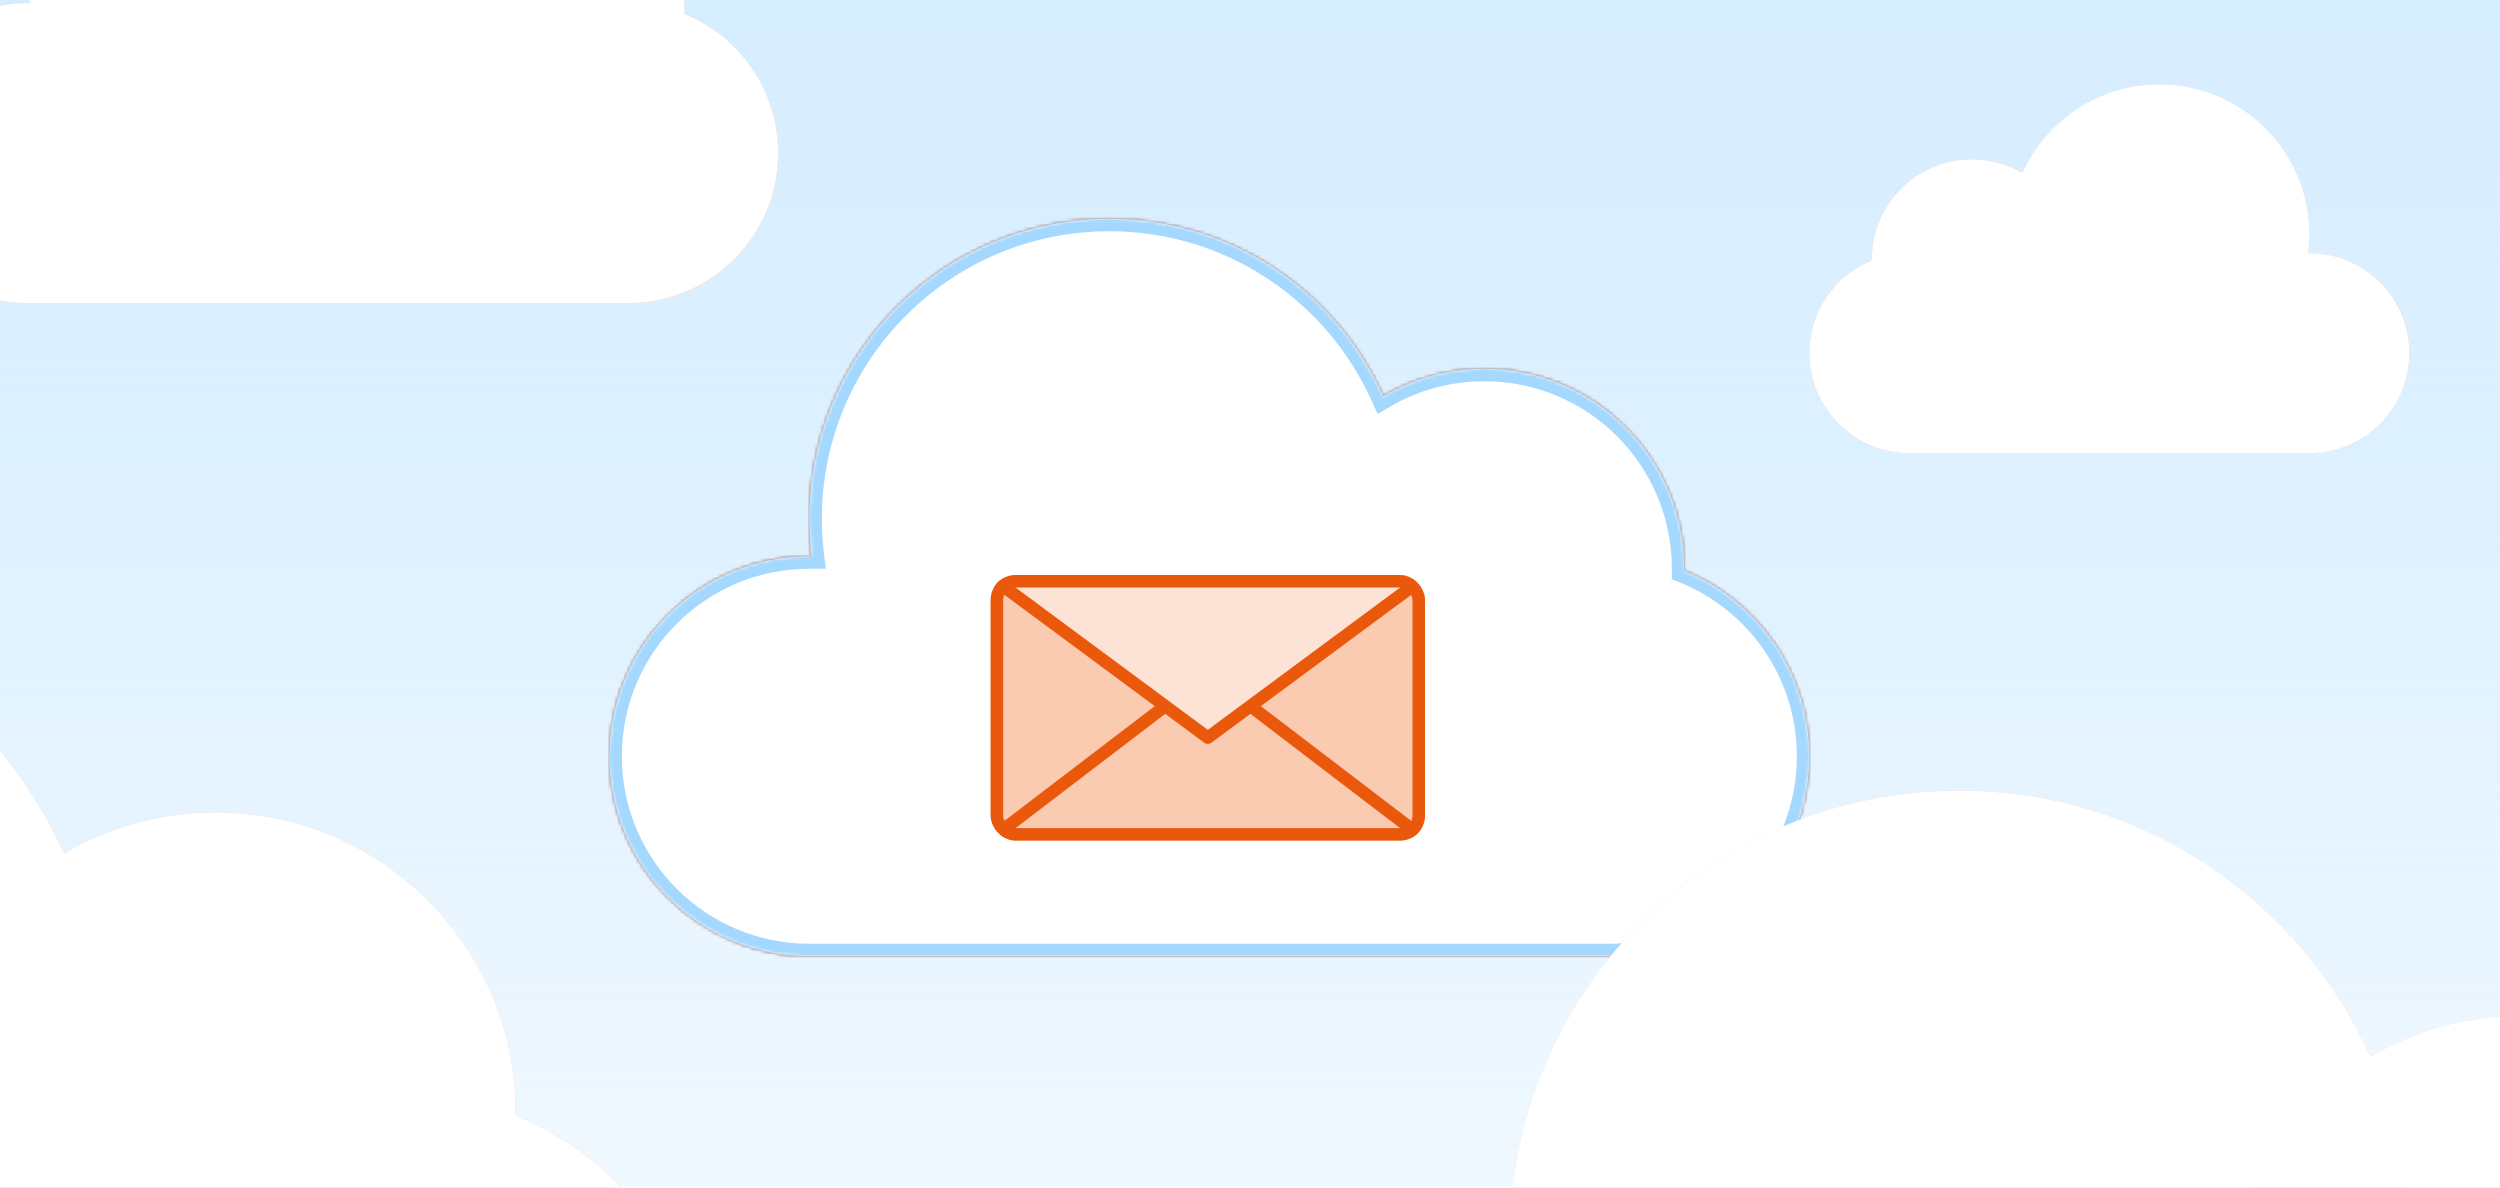 <svg xmlns="http://www.w3.org/2000/svg" fill="none" viewBox="0 0 800 380" height="380" width="800">
<g clip-path="url(#clip0_3752_14434)">
<rect fill="white" height="380" width="800"></rect>
<path fill="url(#paint0_linear_3752_14434)" d="M-123 -220H848V509H-123V-220Z"></path>
<rect fill="#FBCBB1" transform="matrix(-1 0 0 1 771 81)" rx="32" height="64" width="192"></rect>
<circle fill="#FBCBB1" transform="matrix(-1 0 0 1 643 81)" r="32" cy="32" cx="32"></circle>
<circle fill="#FBCBB1" transform="matrix(-1 0 0 1 663 51)" r="32" cy="32" cx="32"></circle>
<circle fill="#FBCBB1" transform="matrix(-1 0 0 1 739 27)" r="48" cy="48" cx="48"></circle>
<circle fill="#FBCBB1" transform="matrix(-1 0 0 1 771 81)" r="32" cy="32" cx="32"></circle>
<path fill="white" d="M599.002 83.325C587.273 88.072 579 99.57 579 113C579 130.673 593.327 145 611 145H739C756.673 145 771 130.673 771 113C771 95.327 756.673 81 739 81H738.629C738.874 79.034 739 77.032 739 75C739 48.49 717.51 27 691 27C671.478 27 654.678 38.654 647.178 55.385C642.431 52.598 636.902 51 631 51C613.327 51 599 65.327 599 83C599 83.109 599.001 83.217 599.002 83.325Z"></path>
<rect fill="#FBCBB1" rx="48" height="96" width="288" y="1" x="-39"></rect>
<circle fill="#FBCBB1" r="48" cy="49" cx="201"></circle>
<circle fill="#FBCBB1" r="48" cy="4" cx="171"></circle>
<circle fill="#FBCBB1" r="72" cy="-8" cx="81"></circle>
<circle fill="#FBCBB1" r="48" cy="49" cx="9"></circle>
<path fill="white" d="M218.998 4.488C236.59 11.608 249 28.855 249 49C249 75.51 227.51 97 201 97H9C-17.51 97 -39 75.51 -39 49C-39 22.49 -17.51 1 9 1H9.557C9.189 -1.948 9 -4.952 9 -8C9 -47.764 41.236 -80 81 -80C110.283 -80 135.483 -62.519 146.733 -37.423C153.853 -41.603 162.147 -44 171 -44C197.51 -44 219 -22.51 219 4C219 4.163 218.999 4.326 218.998 4.488Z"></path>
<mask fill="white" id="path-14-inside-1_3752_14434">
<path d="M355 70C394.044 70 427.642 93.309 442.643 126.771C452.136 121.196 463.195 118 475 118C510.346 118 539 146.654 539 182C539 182.217 538.998 182.434 538.996 182.651C562.453 192.145 579 215.14 579 242C579 275.137 553.816 302.392 521.544 305.67C521.006 305.725 520.466 305.772 519.924 305.813C518.57 305.917 517.204 305.978 515.827 305.995C515.552 305.999 515.276 306 515 306H259C223.654 306 195 277.346 195 242C195 206.654 223.654 178 259 178H259.744C259.254 174.069 259 170.064 259 166C259 112.981 301.981 70 355 70Z"></path>
</mask>
<path fill="url(#paint1_linear_3752_14434)" d="M355 70C394.044 70 427.642 93.309 442.643 126.771C452.136 121.196 463.195 118 475 118C510.346 118 539 146.654 539 182C539 182.217 538.998 182.434 538.996 182.651C562.453 192.145 579 215.14 579 242C579 275.137 553.816 302.392 521.544 305.67C521.006 305.725 520.466 305.772 519.924 305.813C518.57 305.917 517.204 305.978 515.827 305.995C515.552 305.999 515.276 306 515 306H259C223.654 306 195 277.346 195 242C195 206.654 223.654 178 259 178H259.744C259.254 174.069 259 170.064 259 166C259 112.981 301.981 70 355 70Z"></path>
<path mask="url(#path-14-inside-1_3752_14434)" fill="#BF430E" d="M442.643 126.771L438.993 128.407L440.819 132.48L444.668 130.22L442.643 126.771ZM538.996 182.651L534.996 182.611L534.969 185.337L537.495 186.359L538.996 182.651ZM521.544 305.67L521.948 309.649L521.948 309.649L521.544 305.67ZM519.924 305.813L519.62 301.825L519.62 301.825L519.924 305.813ZM515.827 305.995L515.878 309.995L515.878 309.995L515.827 305.995ZM259 306L259 310H259V306ZM259 178L259 174H259L259 178ZM259.744 178V182H264.274L263.713 177.505L259.744 178ZM355 70V74C392.411 74 424.613 96.331 438.993 128.407L442.643 126.771L446.293 125.134C430.671 90.288 395.677 66 355 66V70ZM442.643 126.771L444.668 130.22C453.564 124.996 463.926 122 475 122V118V114C462.464 114 450.708 117.396 440.617 123.321L442.643 126.771ZM475 118V122C508.137 122 535 148.863 535 182H539H543C543 144.445 512.555 114 475 114V118ZM539 182H535C535 182.197 534.998 182.399 534.996 182.611L538.996 182.651L542.996 182.691C542.998 182.47 543 182.238 543 182H539ZM538.996 182.651L537.495 186.359C559.493 195.262 575 216.825 575 242H579H583C583 213.454 565.412 189.027 540.497 178.944L538.996 182.651ZM579 242H575C575 273.063 551.391 298.618 521.14 301.69L521.544 305.67L521.948 309.649C556.242 306.167 583 277.21 583 242H579ZM521.544 305.67L521.14 301.69C520.637 301.741 520.13 301.786 519.62 301.825L519.924 305.813L520.227 309.802C520.801 309.758 521.375 309.708 521.948 309.649L521.544 305.67ZM519.924 305.813L519.62 301.825C518.35 301.922 517.068 301.979 515.776 301.995L515.827 305.995L515.878 309.995C517.339 309.976 518.79 309.911 520.227 309.802L519.924 305.813ZM515.827 305.995L515.776 301.995C515.521 301.999 515.263 302 515 302V306V310C515.289 310 515.582 309.999 515.878 309.995L515.827 305.995ZM515 306V302H259V306V310H515V306ZM259 306L259 302C225.863 302 199 275.137 199 242H195H191C191 279.555 221.445 310 259 310L259 306ZM195 242H199C199 208.863 225.863 182 259 182L259 178L259 174C221.445 174 191 204.445 191 242H195ZM259 178V182H259.744V178V174H259V178ZM259.744 178L263.713 177.505C263.243 173.737 263 169.897 263 166H259H255C255 170.231 255.264 174.401 255.775 178.495L259.744 178ZM259 166H263C263 115.19 304.19 74 355 74V70V66C299.772 66 255 110.772 255 166H259Z"></path>
<mask fill="white" id="path-16-inside-2_3752_14434">
<path d="M355 70C394.044 70 427.642 93.309 442.643 126.771C452.136 121.196 463.195 118 475 118C510.346 118 539 146.654 539 182C539 182.217 538.998 182.434 538.996 182.651C562.453 192.145 579 215.14 579 242C579 275.137 553.816 302.392 521.544 305.67C521.006 305.725 520.466 305.772 519.924 305.813C518.57 305.917 517.204 305.978 515.827 305.995C515.552 305.999 515.276 306 515 306H259C223.654 306 195 277.346 195 242C195 206.654 223.654 178 259 178H259.744C259.254 174.069 259 170.064 259 166C259 112.981 301.981 70 355 70Z"></path>
</mask>
<path fill="white" d="M355 70C394.044 70 427.642 93.309 442.643 126.771C452.136 121.196 463.195 118 475 118C510.346 118 539 146.654 539 182C539 182.217 538.998 182.434 538.996 182.651C562.453 192.145 579 215.14 579 242C579 275.137 553.816 302.392 521.544 305.67C521.006 305.725 520.466 305.772 519.924 305.813C518.57 305.917 517.204 305.978 515.827 305.995C515.552 305.999 515.276 306 515 306H259C223.654 306 195 277.346 195 242C195 206.654 223.654 178 259 178H259.744C259.254 174.069 259 170.064 259 166C259 112.981 301.981 70 355 70Z"></path>
<path mask="url(#path-16-inside-2_3752_14434)" fill="#A5D8FF" d="M442.643 126.771L438.993 128.407L440.819 132.48L444.668 130.22L442.643 126.771ZM538.996 182.651L534.996 182.611L534.969 185.337L537.495 186.359L538.996 182.651ZM521.544 305.67L521.948 309.649L521.948 309.649L521.544 305.67ZM519.924 305.813L519.62 301.825L519.62 301.825L519.924 305.813ZM515.827 305.995L515.878 309.995L515.878 309.995L515.827 305.995ZM259 306L259 310H259V306ZM259 178L259 174H259L259 178ZM259.744 178V182H264.274L263.713 177.505L259.744 178ZM355 70V74C392.411 74 424.613 96.331 438.993 128.407L442.643 126.771L446.293 125.134C430.671 90.288 395.677 66 355 66V70ZM442.643 126.771L444.668 130.22C453.564 124.996 463.926 122 475 122V118V114C462.464 114 450.708 117.396 440.617 123.321L442.643 126.771ZM475 118V122C508.137 122 535 148.863 535 182H539H543C543 144.445 512.555 114 475 114V118ZM539 182H535C535 182.197 534.998 182.399 534.996 182.611L538.996 182.651L542.996 182.691C542.998 182.47 543 182.238 543 182H539ZM538.996 182.651L537.495 186.359C559.493 195.262 575 216.825 575 242H579H583C583 213.454 565.412 189.027 540.497 178.944L538.996 182.651ZM579 242H575C575 273.063 551.391 298.618 521.14 301.69L521.544 305.67L521.948 309.649C556.242 306.167 583 277.21 583 242H579ZM521.544 305.67L521.14 301.69C520.637 301.741 520.13 301.786 519.62 301.825L519.924 305.813L520.227 309.802C520.801 309.758 521.375 309.708 521.948 309.649L521.544 305.67ZM519.924 305.813L519.62 301.825C518.35 301.922 517.068 301.979 515.776 301.995L515.827 305.995L515.878 309.995C517.339 309.976 518.79 309.911 520.227 309.802L519.924 305.813ZM515.827 305.995L515.776 301.995C515.521 301.999 515.263 302 515 302V306V310C515.289 310 515.582 309.999 515.878 309.995L515.827 305.995ZM515 306V302H259V306V310H515V306ZM259 306L259 302C225.863 302 199 275.137 199 242H195H191C191 279.555 221.445 310 259 310L259 306ZM195 242H199C199 208.863 225.863 182 259 182L259 178L259 174C221.445 174 191 204.445 191 242H195ZM259 178V182H259.744V178V174H259V178ZM259.744 178L263.713 177.505C263.243 173.737 263 169.897 263 166H259H255C255 170.231 255.264 174.401 255.775 178.495L259.744 178ZM259 166H263C263 115.19 304.19 74 355 74V70V66C299.772 66 255 110.772 255 166H259Z"></path>
<circle fill="#FBCBB1" r="96" cy="421" cx="807"></circle>
<circle fill="#FBCBB1" r="144" cy="397" cx="627"></circle>
<path fill="white" d="M902.995 421.976C938.18 436.216 963 470.71 963 511C963 564.019 920.019 607 867 607H483C429.981 607 387 564.019 387 511C387 457.981 429.981 415 483 415H484.114C483.379 409.103 483 403.096 483 397C483 317.471 547.471 253 627 253C685.566 253 735.966 287.962 758.466 338.154C772.707 329.794 789.294 325 807 325C860.019 325 903 367.981 903 421C903 421.326 902.998 421.651 902.995 421.976Z"></path>
<rect fill="#FBCBB1" rx="96" height="192" width="576" y="350" x="-351"></rect>
<circle fill="#FBCBB1" r="96" cy="446" cx="129"></circle>
<circle fill="#FBCBB1" r="96" cy="356" cx="69"></circle>
<circle fill="#FBCBB1" r="144" cy="332" cx="-111"></circle>
<path fill="white" d="M164.995 356.976C200.18 371.216 225 405.71 225 446C225 499.019 182.019 542 129 542H-255C-308.019 542 -351 499.019 -351 446C-351 392.981 -308.019 350 -255 350H-253.886C-254.621 344.103 -255 338.096 -255 332C-255 252.471 -190.529 188 -111 188C-52.434 188 -2.034 222.962 20.466 273.154C34.707 264.794 51.294 260 69 260C122.019 260 165 302.981 165 356C165 356.326 164.998 356.651 164.995 356.976Z"></path>
<path fill="white" d="M417.15 168.68L424.912 182.5L432.675 196.32C435.775 201.84 435.775 208.159 432.675 213.68L424.912 227.5L417.15 241.32C414.049 246.84 408.725 250 402.525 250L387 250H371.475C365.274 250 359.95 246.84 356.85 241.32L349.088 227.5L341.325 213.68C338.225 208.16 338.225 201.841 341.325 196.32L349.088 182.5L356.85 168.68C359.951 163.16 365.275 160 371.475 160L387 160H402.525C408.726 160 414.05 163.16 417.15 168.68ZM383.922 178.841C396.487 177.301 407.881 184.541 411.982 196.284C412.084 196.577 411.936 196.855 411.694 197.042C400.051 206.026 384.058 209.854 373.857 211.235C373.503 211.283 373.283 211.67 373.353 211.982C373.424 212.293 373.71 212.449 374.02 212.455C382.796 212.629 418.428 206.459 417.431 197.86C417.337 197.051 416.53 195.894 415.773 195.226C415.495 194.98 415.413 194.588 415.57 194.247C415.726 193.906 416.073 193.721 416.434 193.785C424.034 195.141 427.913 197.383 428.296 200.687C429.002 206.768 421.642 210.481 410.511 213.675C398.157 217.22 385.319 218.158 372.459 217.574C371.425 217.527 370.571 216.87 370.236 215.864C369.958 215.027 370.056 214.226 370.58 212.7C370.68 212.406 371.22 211.01 371.347 210.661L372.871 206.468C373.495 204.753 372.702 203.318 371.511 202.705C370.361 202.112 368.848 202.291 367.323 203.456L361.153 208.201C361.03 208.297 360.876 208.314 360.736 208.247C360.596 208.181 360.508 208.051 360.497 207.893C359.53 193.43 369.762 180.577 383.922 178.841L383.922 178.841ZM368.802 205.19L354.098 216.499C353.806 216.724 353.663 217.065 353.706 217.438C353.749 217.81 353.966 218.108 354.302 218.256L370.964 225.596C371.343 225.763 371.758 225.682 372.052 225.386C372.346 225.089 372.506 224.622 372.276 224.27L368.883 219.092C368.49 218.494 367.936 218.128 367.244 218.009L361.031 216.946C360.853 216.915 360.721 216.777 360.693 216.593C360.665 216.41 360.752 216.237 360.913 216.153L367.237 212.849C367.806 212.552 368.199 212.101 368.425 211.487L370.377 206.179C370.524 205.781 370.27 205.358 369.916 205.136C369.562 204.914 369.134 204.935 368.802 205.19ZM408.027 222.961C403.81 228.477 397.546 232.338 390.234 233.235C383.797 234.024 378.754 233.109 373.711 229.743C373.556 229.639 373.462 229.484 373.441 229.295C373.42 229.105 373.475 228.933 373.603 228.795C377.262 224.858 382.845 221.006 390.772 220.034C397.3 219.233 403.365 220.052 407.791 222.01C407.969 222.088 408.089 222.233 408.137 222.426C408.185 222.618 408.146 222.805 408.027 222.961Z" clip-rule="evenodd" fill-rule="evenodd"></path>
<g filter="url(#filter0_d_3752_14434)">
<g filter="url(#filter1_d_3752_14434)">
<g clip-path="url(#clip1_3752_14434)">
<rect fill="#FBCBB1" rx="8" height="85" width="139" y="168" x="317"></rect>
<path stroke-linejoin="round" stroke-linecap="round" stroke-width="4" stroke="#EA580C" d="M317 252.567L374.378 208.766L398.622 208.766L456 252.567"></path>
<path stroke-linejoin="round" stroke-linecap="round" stroke-width="2" stroke="#EA580C" fill="#FDE3D5" d="M456.808 168L398.622 208.765H374.377L316.191 168"></path>
<path stroke-linejoin="round" stroke-linecap="round" stroke-width="4" stroke="#EA580C" fill="#FDE3D5" d="M456.808 168L386.5 220.041L316.191 168"></path>
</g>
<rect stroke-width="4" stroke="#EA580C" rx="6" height="81" width="135" y="170" x="319"></rect>
</g>
</g>
</g>
<defs>
<filter color-interpolation-filters="sRGB" filterUnits="userSpaceOnUse" height="89" width="139" y="168" x="317" id="filter0_d_3752_14434">
<feFlood result="BackgroundImageFix" flood-opacity="0"></feFlood>
<feColorMatrix result="hardAlpha" values="0 0 0 0 0 0 0 0 0 0 0 0 0 0 0 0 0 0 127 0" type="matrix" in="SourceAlpha"></feColorMatrix>
<feOffset dy="4"></feOffset>
<feComposite operator="out" in2="hardAlpha"></feComposite>
<feColorMatrix values="0 0 0 0 0.918 0 0 0 0 0.345 0 0 0 0 0.047 0 0 0 1 0" type="matrix"></feColorMatrix>
<feBlend result="effect1_dropShadow_3752_14434" in2="BackgroundImageFix" mode="normal"></feBlend>
<feBlend result="shape" in2="effect1_dropShadow_3752_14434" in="SourceGraphic" mode="normal"></feBlend>
</filter>
<filter color-interpolation-filters="sRGB" filterUnits="userSpaceOnUse" height="149" width="203" y="148" x="285" id="filter1_d_3752_14434">
<feFlood result="BackgroundImageFix" flood-opacity="0"></feFlood>
<feColorMatrix result="hardAlpha" values="0 0 0 0 0 0 0 0 0 0 0 0 0 0 0 0 0 0 127 0" type="matrix" in="SourceAlpha"></feColorMatrix>
<feOffset dy="12"></feOffset>
<feGaussianBlur stdDeviation="16"></feGaussianBlur>
<feComposite operator="out" in2="hardAlpha"></feComposite>
<feColorMatrix values="0 0 0 0 0.094 0 0 0 0 0.094 0 0 0 0 0.106 0 0 0 0.2 0" type="matrix"></feColorMatrix>
<feBlend result="effect1_dropShadow_3752_14434" in2="BackgroundImageFix" mode="normal"></feBlend>
<feBlend result="shape" in2="effect1_dropShadow_3752_14434" in="SourceGraphic" mode="normal"></feBlend>
</filter>
<linearGradient gradientUnits="userSpaceOnUse" y2="509" x2="362.5" y1="-220" x1="362.5" id="paint0_linear_3752_14434">
<stop stop-opacity="0.5" stop-color="#A5D8FF"></stop>
<stop stop-color="white" offset="1"></stop>
</linearGradient>
<linearGradient gradientUnits="userSpaceOnUse" y2="306" x2="387" y1="70" x1="387" id="paint1_linear_3752_14434">
<stop stop-color="#F68E56"></stop>
<stop stop-color="#EA580C" offset="0.6"></stop>
<stop stop-color="#BF430E" offset="1"></stop>
</linearGradient>
<clipPath id="clip0_3752_14434">
<rect fill="white" height="380" width="800"></rect>
</clipPath>
<clipPath id="clip1_3752_14434">
<rect fill="white" rx="8" height="85" width="139" y="168" x="317"></rect>
</clipPath>
</defs>
</svg>
